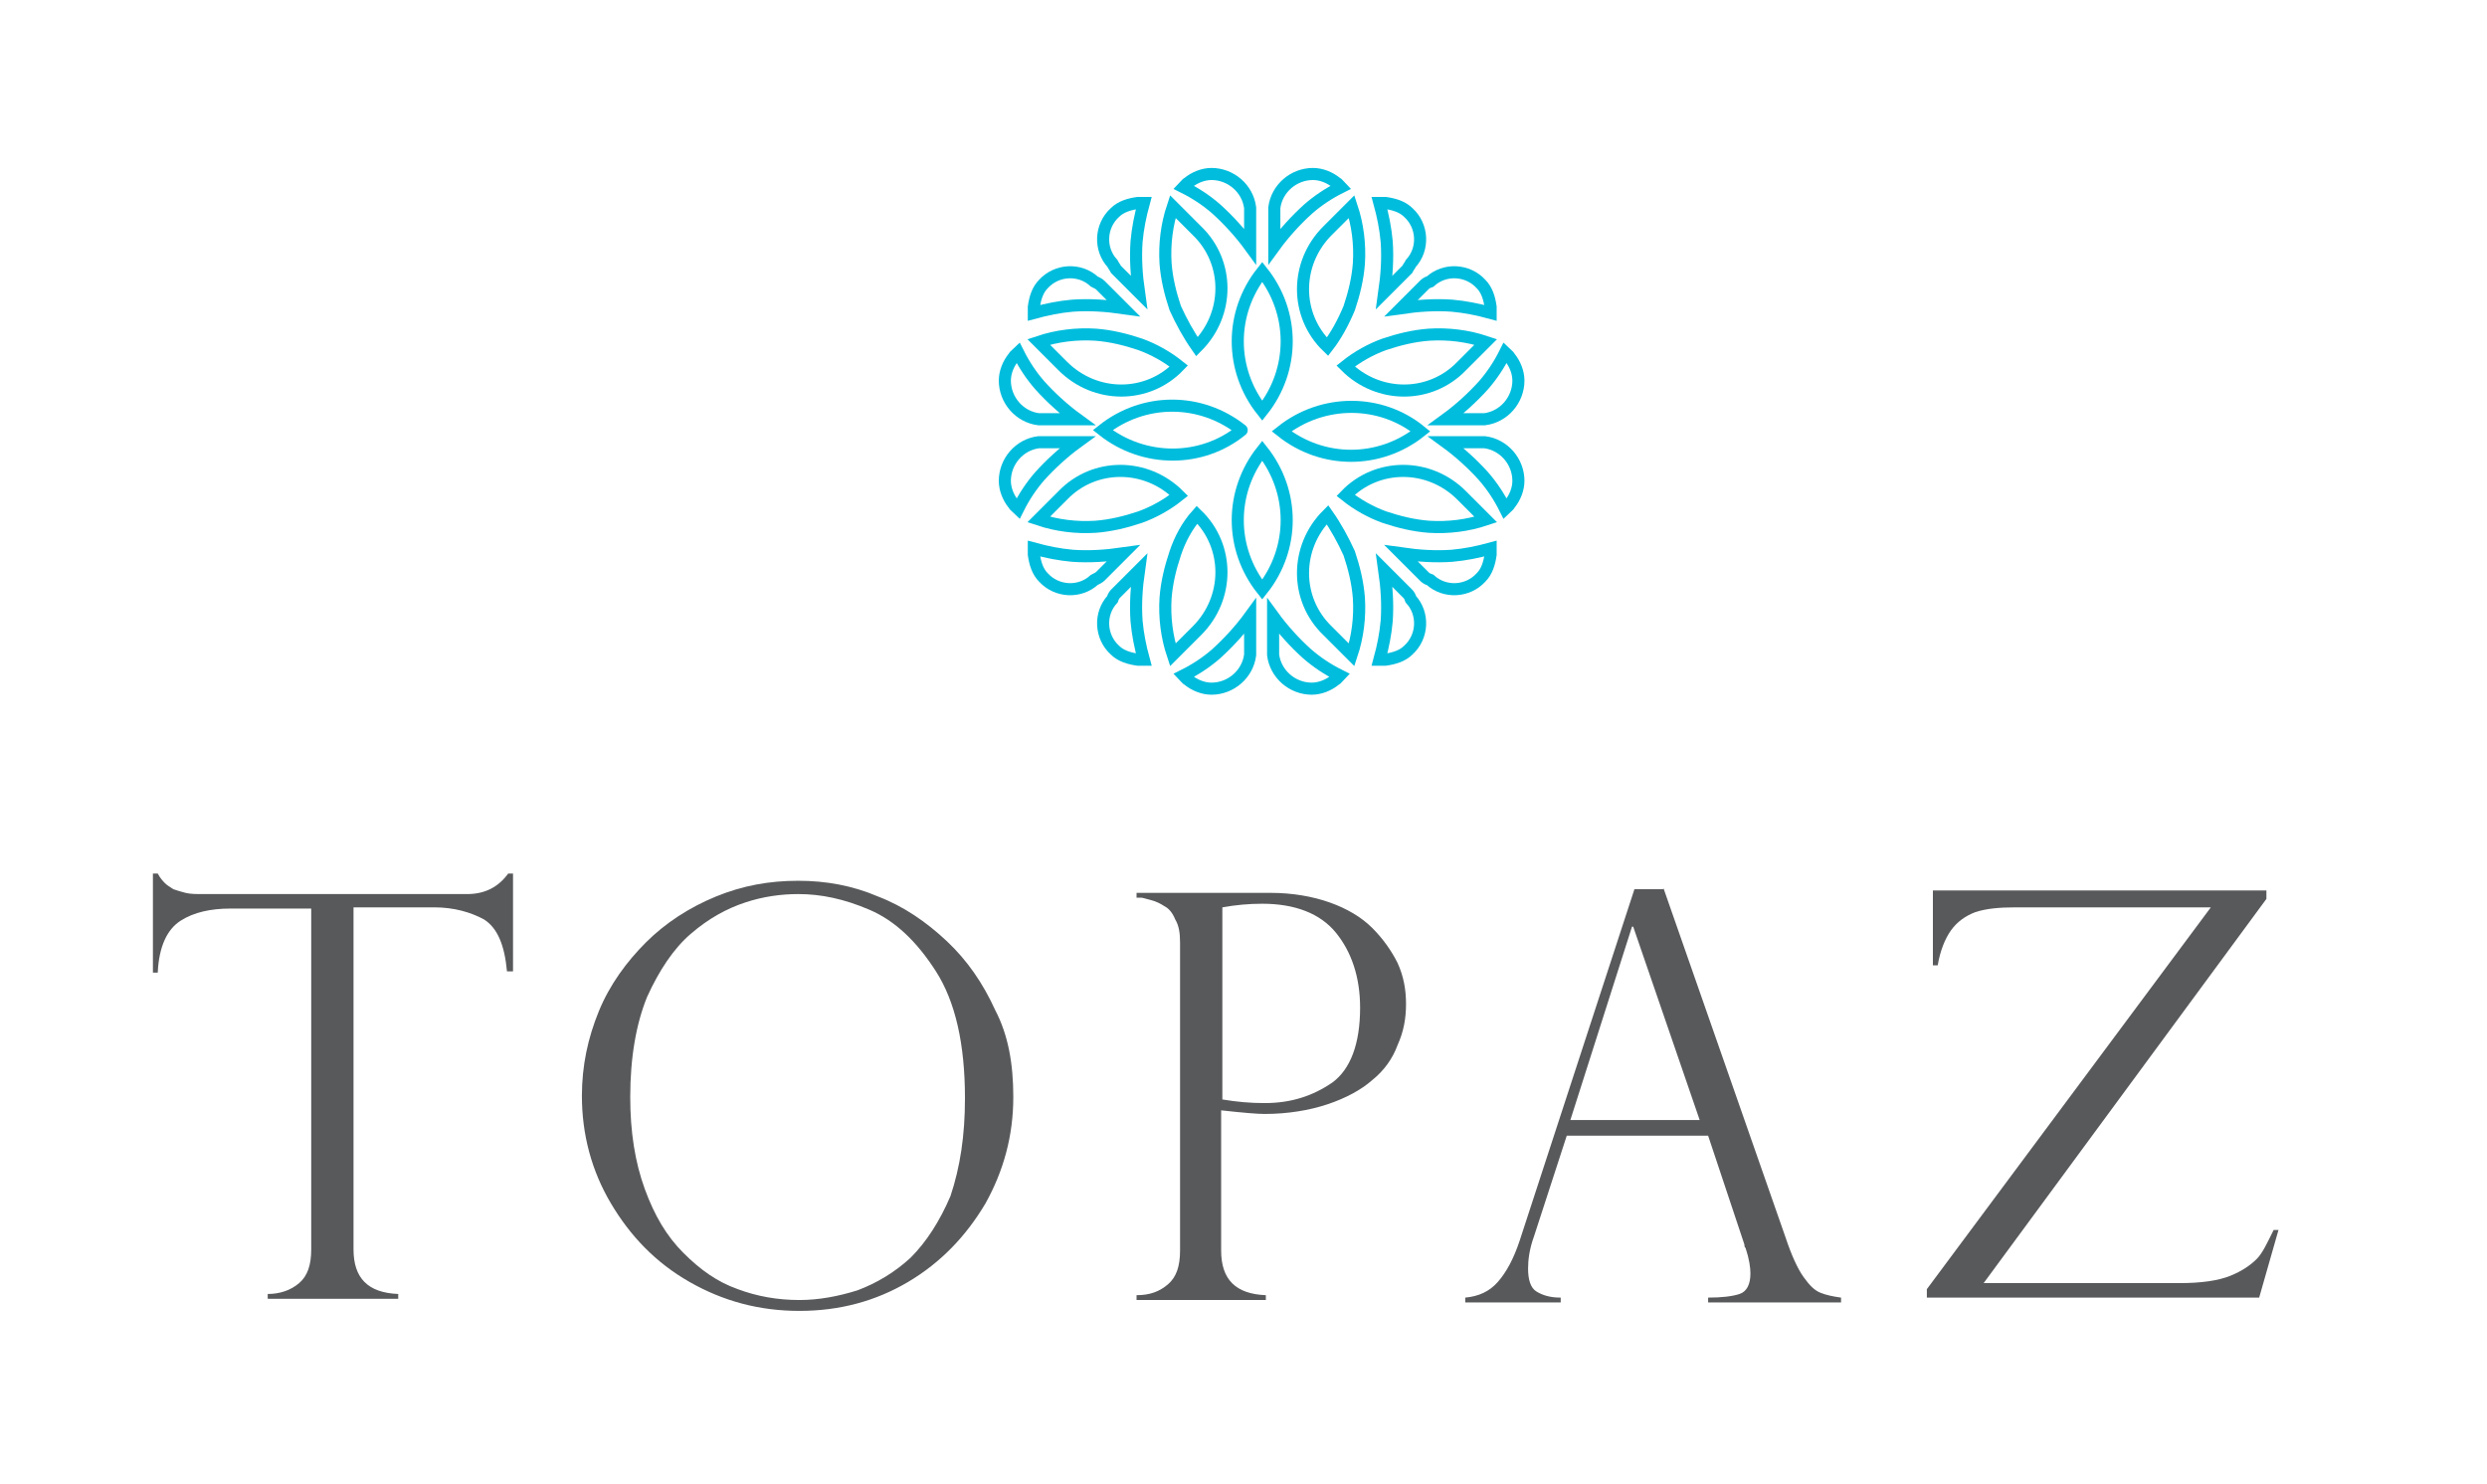 <?xml version="1.0" encoding="UTF-8"?>
<!-- Generator: Adobe Illustrator 22.0.1, SVG Export Plug-In . SVG Version: 6.00 Build 0)  -->
<svg width="300px" height="179px" xmlns="http://www.w3.org/2000/svg" xmlns:xlink="http://www.w3.org/1999/xlink" id="Layer_1" x="0px" y="0px" viewBox="0 0 204.1 122.8" style="enable-background:new 0 0 204.1 122.8;" xml:space="preserve">
<style type="text/css">
	.st0{fill:#58595B;}
	.st1{fill:none;stroke:#00BDDD;stroke-miterlimit:10;}
</style>
<g>
	<path class="st0" d="M41.5,80.4h-0.4c-0.2-2.2-0.8-3.6-1.9-4.3c-1.1-0.6-2.5-1-4.1-1h-6.7v28.3c0,2.4,1.2,3.6,3.7,3.7v0.4H21.3   v-0.4c1,0,1.9-0.3,2.6-0.9c0.7-0.6,1-1.5,1-2.8V75.2h-6.7c-1.6,0-3,0.3-4.1,1c-1.1,0.7-1.8,2.1-1.9,4.3h-0.4v-8.2h0.4   c0.2,0.4,0.5,0.7,0.6,0.8c0.2,0.2,0.4,0.3,0.7,0.5c0.3,0.1,0.6,0.2,1,0.3s0.9,0.1,1.4,0.1h21.9c1.5,0,2.6-0.6,3.4-1.7h0.4V80.4z"></path>
	<path class="st0" d="M83,90.8c0,3.2-0.8,6.1-2.3,8.8c-1.6,2.7-3.7,4.9-6.4,6.5c-2.7,1.6-5.7,2.4-9,2.4c-3.3,0-6.3-0.8-9.1-2.4   c-2.8-1.6-4.9-3.8-6.5-6.5c-1.6-2.7-2.4-5.7-2.4-8.9c0-2.5,0.5-4.8,1.4-7c0.9-2.2,2.3-4.1,3.9-5.7s3.6-2.9,5.8-3.8   c2.2-0.9,4.4-1.3,6.8-1.3c2.3,0,4.5,0.4,6.6,1.3c2.1,0.8,4,2.1,5.7,3.7s3,3.5,4,5.7C82.6,85.7,83,88.1,83,90.8z M79,90.9   c0-4.5-0.8-8-2.4-10.5s-3.4-4.2-5.5-5.1c-2.1-0.9-4-1.3-5.9-1.3c-1.4,0-2.9,0.2-4.4,0.7c-1.5,0.5-3,1.3-4.5,2.6   c-1.4,1.2-2.6,3-3.6,5.2c-0.9,2.2-1.4,5-1.4,8.3c0,2.9,0.4,5.4,1.2,7.6c0.8,2.2,1.8,3.9,3.2,5.3c1.4,1.4,2.8,2.4,4.5,3   c1.6,0.6,3.3,0.9,5.1,0.9c1.6,0,3.2-0.3,4.8-0.8c1.6-0.6,3.1-1.5,4.4-2.7c1.3-1.3,2.4-3,3.3-5.1C78.6,96.6,79,94,79,90.9z"></path>
	<path class="st0" d="M93.2,74.3v-0.4h11.1c1.8,0,3.5,0.3,4.9,0.8c1.4,0.5,2.6,1.2,3.5,2.1c0.9,0.9,1.6,1.9,2.1,2.9   c0.5,1.1,0.7,2.2,0.7,3.4c0,1.2-0.2,2.3-0.7,3.4c-0.4,1.1-1.1,2.1-2.1,2.9c-0.9,0.8-2.2,1.5-3.7,2s-3.3,0.8-5.2,0.8   c-0.6,0-1.8-0.1-3.6-0.3v11.6c0,2.4,1.2,3.6,3.7,3.7v0.4H93.2v-0.4c1.1,0,1.9-0.3,2.6-0.9c0.7-0.6,1-1.5,1-2.8V78   c0-0.8-0.1-1.4-0.4-1.9c-0.2-0.5-0.5-0.9-0.9-1.1c-0.3-0.2-0.7-0.4-1.1-0.5c-0.4-0.1-0.7-0.2-0.8-0.2H93.2z M100.3,75.1V91   c1.2,0.2,2.3,0.3,3.5,0.3c2.2,0,4-0.6,5.6-1.7c1.5-1.1,2.3-3.2,2.3-6.2c0-2.5-0.7-4.6-2-6.2c-1.3-1.6-3.4-2.4-6.1-2.4   C102.5,74.8,101.4,74.9,100.3,75.1z"></path>
	<path class="st0" d="M136.8,73.5l10.1,28.9c0.5,1.5,1,2.6,1.5,3.3c0.5,0.7,0.9,1.1,1.4,1.3s1,0.3,1.7,0.4v0.4h-11v-0.4   c1.1,0,2-0.1,2.6-0.3c0.6-0.2,0.9-0.8,0.9-1.7c0-0.5-0.1-1.2-0.4-2.1c-0.1-0.1-0.1-0.2-0.1-0.3l-3-9h-11.7l-2.7,8.3   c-0.4,1.1-0.5,2-0.5,2.7c0,0.9,0.2,1.6,0.7,1.9s1.1,0.5,2,0.5v0.4h-7.9v-0.4c1.1-0.1,2-0.5,2.7-1.3c0.7-0.8,1.3-1.9,1.8-3.4   l9.5-29.1H136.8z M129.1,92.7h10.7l-5.5-16h-0.1L129.1,92.7z"></path>
	<path class="st0" d="M182.1,75.1h-16.2c-1.3,0-2.4,0.1-3.3,0.4c-0.8,0.3-1.5,0.8-2,1.5s-0.9,1.7-1.1,2.9h-0.4v-6.2h27.6v0.7   l-23.4,31.8h16.2c1.8,0,3.2-0.2,4.2-0.6c1-0.4,1.7-0.9,2.2-1.4s0.9-1.4,1.4-2.4h0.4l-1.6,5.6h-27.5v-0.7L182.1,75.1z"></path>
</g>
<g>
	<g>
		<path class="st1" d="M113.7,42.8c1.2,0.4,2.4,0.7,3.7,0.8c1.6,0.1,3.2-0.1,4.7-0.6l-2-2c-2.7-2.7-7-2.7-9.6,0    C111.5,41.8,112.6,42.4,113.7,42.8z"></path>
		<path class="st1" d="M109,42.6c-2.7,2.7-2.7,7,0,9.6l2,2c0.5-1.5,0.7-3.1,0.6-4.7c-0.1-1.3-0.4-2.5-0.8-3.7    C110.3,44.7,109.7,43.6,109,42.6z"></path>
		<path class="st1" d="M110.8,25.5c0.4-1.2,0.7-2.4,0.8-3.7c0.1-1.6-0.1-3.2-0.6-4.7l-2,2c-2.7,2.7-2.7,7,0,9.6    C109.7,27.8,110.3,26.7,110.8,25.5z"></path>
		<path class="st1" d="M110.5,30.3c2.7,2.7,7,2.7,9.6,0l2-2c-1.5-0.5-3.1-0.7-4.7-0.6c-1.3,0.1-2.5,0.4-3.7,0.8    C112.6,28.9,111.5,29.5,110.5,30.3z"></path>
		<path class="st1" d="M93.5,28.5c-1.2-0.4-2.4-0.7-3.7-0.8c-1.6-0.1-3.2,0.1-4.7,0.6l2,2c2.7,2.7,7,2.7,9.6,0    C95.7,29.5,94.6,28.9,93.5,28.5z"></path>
		<path class="st1" d="M98.2,28.7c2.7-2.7,2.7-7,0-9.6l-2-2c-0.5,1.5-0.7,3.1-0.6,4.7c0.1,1.3,0.4,2.5,0.8,3.7    C96.9,26.6,97.5,27.7,98.2,28.7z"></path>
		<path class="st1" d="M96.4,45.8c-0.4,1.2-0.7,2.4-0.8,3.7c-0.1,1.6,0.1,3.2,0.6,4.7l2-2c2.7-2.7,2.7-7,0-9.6    C97.4,43.5,96.8,44.6,96.4,45.8z"></path>
		<path class="st1" d="M96.7,41c-2.7-2.7-7-2.7-9.6,0l-2,2c1.5,0.5,3.1,0.7,4.7,0.6c1.3-0.1,2.5-0.4,3.7-0.8    C94.6,42.4,95.7,41.8,96.7,41z"></path>
	</g>
	<g>
		<path class="st1" d="M103.6,37.3c-2.7,3.4-2.7,8.1,0,11.5v0c0,0,0,0,0,0c0,0,0,0,0,0v0C106.3,45.4,106.3,40.7,103.6,37.3    L103.6,37.3C103.6,37.3,103.6,37.3,103.6,37.3C103.6,37.3,103.6,37.3,103.6,37.3L103.6,37.3z"></path>
		<path class="st1" d="M105.2,35.7c3.4,2.7,8.1,2.7,11.5,0h0c0,0,0,0,0,0c0,0,0,0,0,0h0C113.4,33,108.6,33,105.2,35.7L105.2,35.7    C105.2,35.7,105.2,35.7,105.2,35.7C105.2,35.7,105.2,35.7,105.2,35.7L105.2,35.7z"></path>
		<path class="st1" d="M103.6,34c2.7-3.4,2.7-8.1,0-11.5v0c0,0,0,0,0,0c0,0,0,0,0,0v0C100.9,25.9,100.9,30.6,103.6,34L103.6,34    C103.6,34,103.6,34,103.6,34C103.6,34,103.6,34,103.6,34L103.6,34z"></path>
		<path class="st1" d="M101.9,35.6c-3.4-2.7-8.1-2.7-11.5,0h0c0,0,0,0,0,0c0,0,0,0,0,0h0C93.8,38.3,98.6,38.3,101.9,35.6L101.9,35.6    C102,35.6,102,35.6,101.9,35.6C102,35.6,102,35.6,101.9,35.6L101.9,35.6z"></path>
	</g>
	<path class="st1" d="M102.6,17.7v2.7c-0.8-1.1-1.8-2.2-2.8-3.1c-0.8-0.7-1.7-1.3-2.7-1.8c0.1-0.1,0.2-0.3,0.4-0.4   c0.5-0.4,1.2-0.7,1.9-0.7c1.6,0,3,1.2,3.2,2.8h0C102.6,17.3,102.6,17.5,102.6,17.7z"></path>
	<path class="st1" d="M104.6,17.7v2.7c0.8-1.1,1.8-2.2,2.8-3.1c0.8-0.7,1.7-1.3,2.7-1.8c-0.1-0.1-0.2-0.3-0.4-0.4   c-0.5-0.4-1.2-0.7-1.9-0.7c-1.6,0-3,1.2-3.2,2.8h0C104.6,17.3,104.6,17.5,104.6,17.7z"></path>
	<path class="st1" d="M90.2,23.6l1.9,1.9c-1.4-0.2-2.8-0.3-4.2-0.2c-1.1,0.1-2.1,0.3-3.2,0.6c0-0.2,0-0.3,0-0.5   c0.1-0.7,0.3-1.4,0.8-1.9c1.1-1.2,3-1.3,4.2-0.2l0,0C89.9,23.4,90.1,23.5,90.2,23.6z"></path>
	<path class="st1" d="M91.5,22.3l1.9,1.9c-0.2-1.4-0.3-2.8-0.2-4.2c0.1-1.1,0.3-2.1,0.6-3.2c-0.2,0-0.3,0-0.5,0   c-0.7,0.1-1.4,0.3-1.9,0.8c-1.2,1.1-1.3,3-0.2,4.2l0,0C91.3,22,91.4,22.1,91.5,22.3z"></path>
	<path class="st1" d="M85.6,36.6h2.7c-1.1,0.8-2.2,1.8-3.1,2.8c-0.7,0.8-1.3,1.7-1.8,2.7c-0.1-0.1-0.3-0.2-0.4-0.4   c-0.4-0.5-0.7-1.2-0.7-1.9c0-1.6,1.2-3,2.8-3.2v0C85.3,36.6,85.4,36.6,85.6,36.6z"></path>
	<path class="st1" d="M85.6,34.7h2.7c-1.1-0.8-2.2-1.8-3.1-2.8c-0.7-0.8-1.3-1.7-1.8-2.7c-0.1,0.1-0.3,0.2-0.4,0.4   c-0.4,0.5-0.7,1.2-0.7,1.9c0,1.6,1.2,3,2.8,3.2v0C85.3,34.7,85.4,34.7,85.6,34.7z"></path>
	<path class="st1" d="M91.5,49.1l1.9-1.9c-0.2,1.4-0.3,2.8-0.2,4.2c0.1,1.1,0.3,2.1,0.6,3.2c-0.2,0-0.3,0-0.5,0   c-0.7-0.1-1.4-0.3-1.9-0.8c-1.2-1.1-1.3-3-0.2-4.2l0,0C91.3,49.3,91.4,49.2,91.5,49.1z"></path>
	<path class="st1" d="M90.2,47.7l1.9-1.9c-1.4,0.2-2.8,0.3-4.2,0.2c-1.1-0.1-2.1-0.3-3.2-0.6c0,0.2,0,0.3,0,0.5   c0.1,0.7,0.3,1.4,0.8,1.9c1.1,1.2,3,1.3,4.2,0.2l0,0C89.9,47.9,90.1,47.8,90.2,47.7z"></path>
	<path class="st1" d="M104.5,53.6V51c0.8,1.1,1.8,2.2,2.8,3.1c0.8,0.7,1.7,1.3,2.7,1.8c-0.1,0.1-0.2,0.3-0.4,0.4   c-0.5,0.4-1.2,0.7-1.9,0.7c-1.6,0-3-1.2-3.2-2.8h0C104.5,54,104.5,53.8,104.5,53.6z"></path>
	<path class="st1" d="M102.6,53.6V51c-0.8,1.1-1.8,2.2-2.8,3.1c-0.8,0.7-1.7,1.3-2.7,1.8c0.1,0.1,0.2,0.3,0.4,0.4   c0.5,0.4,1.2,0.7,1.9,0.7c1.6,0,3-1.2,3.2-2.8h0C102.6,54,102.6,53.8,102.6,53.6z"></path>
	<path class="st1" d="M117,47.7l-1.9-1.9c1.4,0.2,2.8,0.3,4.2,0.2c1.1-0.1,2.1-0.3,3.2-0.6c0,0.2,0,0.3,0,0.5   c-0.1,0.7-0.3,1.4-0.8,1.9c-1.1,1.2-3,1.3-4.2,0.2l0,0C117.2,47.9,117.1,47.8,117,47.7z"></path>
	<path class="st1" d="M115.6,49.1l-1.9-1.9c0.2,1.4,0.3,2.8,0.2,4.2c-0.1,1.1-0.3,2.1-0.6,3.2c0.2,0,0.3,0,0.5,0   c0.7-0.1,1.4-0.3,1.9-0.8c1.2-1.1,1.3-3,0.2-4.2l0,0C115.8,49.3,115.7,49.2,115.6,49.1z"></path>
	<path class="st1" d="M121.5,34.7h-2.7c1.1-0.8,2.2-1.8,3.1-2.8c0.7-0.8,1.3-1.7,1.8-2.7c0.1,0.1,0.3,0.2,0.4,0.4   c0.4,0.5,0.7,1.2,0.7,1.9c0,1.6-1.2,3-2.8,3.2v0C121.9,34.7,121.7,34.7,121.5,34.7z"></path>
	<path class="st1" d="M121.5,36.6h-2.7c1.1,0.8,2.2,1.8,3.1,2.8c0.7,0.8,1.3,1.7,1.8,2.7c0.1-0.1,0.3-0.2,0.4-0.4   c0.4-0.5,0.7-1.2,0.7-1.9c0-1.6-1.2-3-2.8-3.2v0C121.9,36.6,121.7,36.6,121.5,36.6z"></path>
	<path class="st1" d="M115.6,22.3l-1.9,1.9c0.2-1.4,0.3-2.8,0.2-4.2c-0.1-1.1-0.3-2.1-0.6-3.2c0.2,0,0.3,0,0.5,0   c0.7,0.1,1.4,0.3,1.9,0.8c1.2,1.1,1.3,3,0.2,4.2l0,0C115.8,22,115.7,22.1,115.6,22.3z"></path>
	<path class="st1" d="M117,23.6l-1.9,1.9c1.4-0.2,2.8-0.3,4.2-0.2c1.1,0.1,2.1,0.3,3.2,0.6c0-0.2,0-0.3,0-0.5   c-0.1-0.7-0.3-1.4-0.8-1.9c-1.1-1.2-3-1.3-4.2-0.2l0,0C117.2,23.4,117.1,23.5,117,23.6z"></path>
</g>
</svg>
